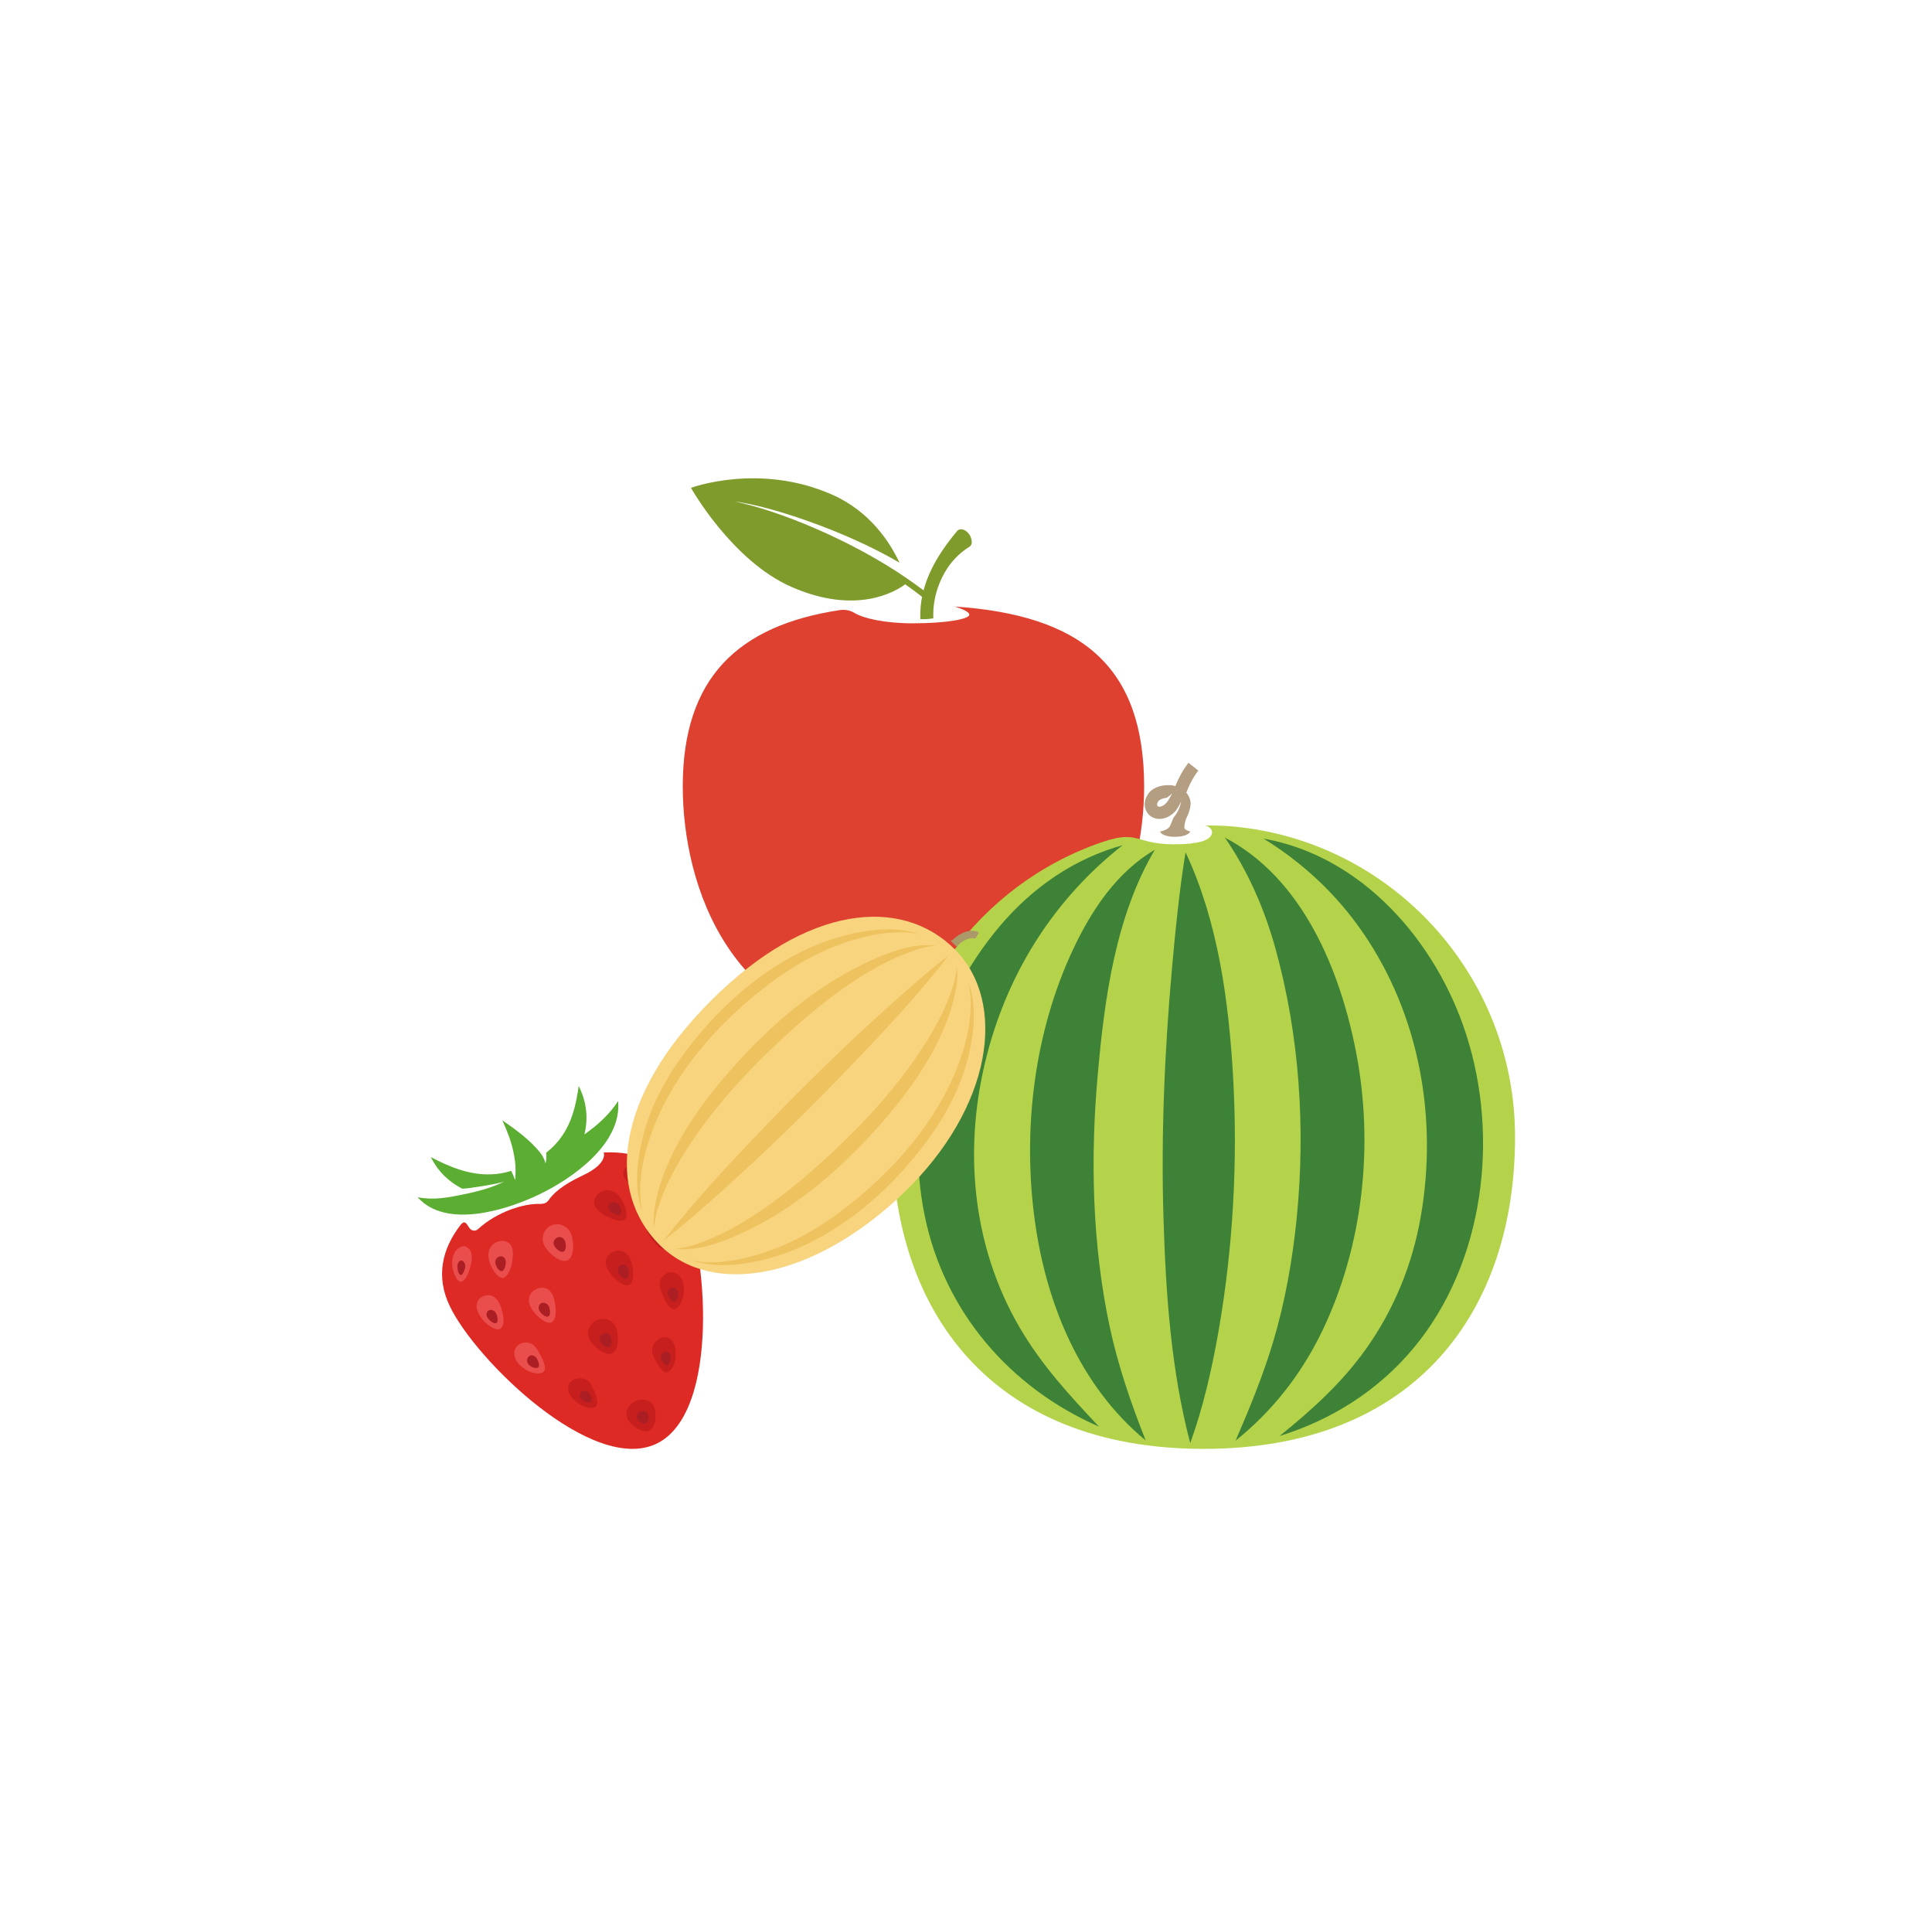 <svg width="101" height="100" viewBox="0 0 101 100" fill="none" xmlns="http://www.w3.org/2000/svg">
<path d="M28.293 62.929C27.423 62.879 26.003 63.319 24.983 64.249C24.853 64.369 24.643 64.339 24.543 64.189C24.393 63.969 24.303 63.749 24.083 64.019C23.093 65.289 22.773 66.749 23.523 68.289C24.873 71.099 30.973 77.069 34.323 75.459C37.673 73.849 36.993 65.269 35.643 62.459C34.843 60.789 33.343 60.149 31.563 60.239C31.623 60.449 31.553 60.929 30.463 61.439C29.393 61.939 28.913 62.389 28.683 62.729C28.593 62.859 28.443 62.929 28.293 62.919V62.929Z" fill="#DE2A25"/>
<path d="M30.553 59.289C30.753 58.48 30.683 57.609 30.253 56.77C30.133 57.59 29.973 58.38 29.553 59.109C29.283 59.569 28.953 59.94 28.553 60.249C28.563 60.33 28.583 60.63 28.513 60.809C28.493 60.679 28.393 60.44 28.263 60.279C27.713 59.569 26.873 58.98 26.263 58.559C26.483 59.059 26.693 59.559 26.813 60.09C26.923 60.59 26.953 60.83 26.953 61.16C26.953 61.539 26.923 61.69 26.923 61.69C26.883 61.529 26.783 61.319 26.723 61.2C26.343 61.319 26.013 61.37 25.693 61.38C24.563 61.429 23.503 60.999 22.523 60.48C22.903 61.239 23.463 61.77 24.163 62.13C24.443 62.139 26.023 61.88 26.363 61.76C25.983 61.94 25.483 62.16 24.423 62.389C23.373 62.609 22.683 62.739 21.833 62.58C23.333 64.26 26.513 63.239 28.193 62.429C29.923 61.599 32.523 59.779 32.313 57.55C31.873 58.239 31.243 58.809 30.543 59.3L30.553 59.289Z" fill="#5BAE32"/>
<path d="M28.803 64.06C28.423 64.24 28.263 64.7 28.453 65.09C28.633 65.47 29.293 66.06 29.673 65.87C30.053 65.68 30.013 64.81 29.823 64.43C29.643 64.05 29.183 63.88 28.803 64.06Z" fill="#E94D4C"/>
<path d="M29.113 64.699C28.963 64.769 28.893 64.959 28.973 65.109C29.043 65.259 29.313 65.499 29.463 65.419C29.613 65.339 29.603 64.999 29.523 64.839C29.443 64.679 29.263 64.619 29.113 64.689V64.699Z" fill="#AB1F24"/>
<path d="M31.183 69.01C30.803 69.19 30.633 69.64 30.813 70C30.993 70.36 31.633 70.91 32.003 70.73C32.383 70.55 32.353 69.71 32.183 69.34C32.003 68.98 31.563 68.83 31.183 69.01Z" fill="#C61F1E"/>
<path d="M31.523 69.719C31.373 69.789 31.303 69.969 31.373 70.119C31.443 70.269 31.703 70.479 31.853 70.409C32.003 70.339 31.993 69.999 31.923 69.849C31.853 69.699 31.673 69.639 31.523 69.719Z" fill="#AB1F24"/>
<path d="M33.213 73.24C32.833 73.42 32.653 73.83 32.803 74.16C32.963 74.48 33.563 74.95 33.943 74.77C34.323 74.59 34.333 73.83 34.183 73.5C34.023 73.18 33.593 73.06 33.213 73.24Z" fill="#C61F1E"/>
<path d="M33.473 73.779C33.323 73.849 33.253 74.019 33.313 74.149C33.373 74.279 33.613 74.469 33.773 74.389C33.923 74.319 33.933 74.009 33.863 73.879C33.793 73.749 33.623 73.699 33.473 73.779Z" fill="#AB1F24"/>
<path d="M26.263 64.859C25.933 64.859 25.513 65.099 25.533 65.649C25.553 66.169 26.033 66.879 26.313 66.789C26.603 66.699 26.783 66.169 26.813 65.599C26.843 65.089 26.583 64.859 26.263 64.859Z" fill="#E94D4C"/>
<path d="M26.193 65.67C26.043 65.66 25.893 65.79 25.893 65.96C25.883 66.14 26.063 66.45 26.223 66.44C26.373 66.44 26.443 66.13 26.443 65.97C26.443 65.81 26.343 65.67 26.193 65.66V65.67Z" fill="#AB1F24"/>
<path d="M28.183 67.32C27.863 67.4 27.513 67.72 27.703 68.23C27.883 68.71 28.583 69.27 28.833 69.12C29.093 68.96 29.103 68.43 28.963 67.89C28.833 67.41 28.503 67.24 28.183 67.33V67.32Z" fill="#E94D4C"/>
<path d="M28.373 68.09C28.223 68.11 28.123 68.27 28.173 68.44C28.213 68.61 28.493 68.86 28.643 68.82C28.793 68.78 28.763 68.48 28.713 68.33C28.663 68.18 28.523 68.08 28.373 68.1V68.09Z" fill="#AB1F24"/>
<path d="M25.353 67.719C25.053 67.79 24.763 68.129 25.003 68.62C25.273 69.18 25.923 69.609 26.153 69.45C26.383 69.29 26.363 68.87 26.193 68.34C26.023 67.84 25.733 67.629 25.363 67.719H25.353Z" fill="#E94D4C"/>
<path d="M25.613 68.47C25.473 68.5 25.393 68.65 25.453 68.81C25.513 68.97 25.793 69.21 25.933 69.16C26.063 69.11 26.013 68.82 25.953 68.68C25.893 68.54 25.743 68.44 25.613 68.47Z" fill="#AB1F24"/>
<path d="M24.373 65.159C24.143 65.069 23.743 65.279 23.653 65.799C23.563 66.369 23.873 66.999 24.093 66.999C24.313 66.999 24.523 66.539 24.633 66.019C24.733 65.549 24.593 65.259 24.363 65.169L24.373 65.159Z" fill="#E94D4C"/>
<path d="M24.183 65.9C24.083 65.85 23.953 65.93 23.923 66.09C23.883 66.25 23.953 66.6 24.073 66.64C24.183 66.68 24.283 66.41 24.313 66.27C24.343 66.12 24.293 65.96 24.183 65.91V65.9Z" fill="#AB1F24"/>
<path d="M29.963 72.129C29.683 72.269 29.573 72.669 29.913 73.069C30.293 73.519 30.923 73.699 31.143 73.519C31.323 73.369 31.173 72.899 30.943 72.429C30.733 72.009 30.263 71.969 29.963 72.119V72.129Z" fill="#C61F1E"/>
<path d="M30.473 72.71C30.343 72.76 30.273 72.92 30.343 73.06C30.413 73.2 30.713 73.37 30.853 73.3C30.983 73.23 30.903 72.98 30.833 72.85C30.763 72.73 30.613 72.66 30.473 72.71Z" fill="#AB1F24"/>
<path d="M31.183 62.49C31.393 62.24 31.833 62.05 32.253 62.41C32.643 62.75 32.903 63.57 32.653 63.74C32.393 63.91 31.873 63.72 31.413 63.39C31.003 63.1 30.973 62.75 31.183 62.5V62.49Z" fill="#C61F1E"/>
<path d="M31.853 62.95C31.933 62.83 32.133 62.79 32.273 62.9C32.423 63 32.553 63.34 32.443 63.46C32.343 63.57 32.063 63.44 31.933 63.34C31.813 63.24 31.763 63.08 31.853 62.95Z" fill="#AB1F24"/>
<path d="M31.893 65.529C32.153 65.329 32.623 65.249 32.903 65.719C33.163 66.159 33.173 67.049 32.893 67.159C32.613 67.269 32.183 66.939 31.853 66.489C31.563 66.089 31.633 65.729 31.903 65.529H31.893Z" fill="#C61F1E"/>
<path d="M32.383 66.159C32.493 66.059 32.683 66.069 32.783 66.219C32.893 66.359 32.913 66.729 32.783 66.829C32.663 66.919 32.443 66.709 32.353 66.579C32.273 66.449 32.273 66.269 32.383 66.169V66.159Z" fill="#AB1F24"/>
<path d="M33.983 63.579C34.223 63.389 34.673 63.369 34.913 63.869C35.183 64.429 35.113 65.209 34.853 65.279C34.583 65.359 34.263 65.079 33.963 64.609C33.683 64.169 33.703 63.809 33.993 63.569L33.983 63.579Z" fill="#C61F1E"/>
<path d="M34.413 64.25C34.523 64.16 34.693 64.19 34.773 64.34C34.863 64.49 34.873 64.86 34.753 64.94C34.633 65.01 34.443 64.79 34.363 64.65C34.293 64.51 34.303 64.34 34.413 64.25Z" fill="#AB1F24"/>
<path d="M32.603 61.209C32.683 60.969 33.083 60.789 33.553 61.05C34.053 61.33 34.353 61.969 34.213 62.139C34.073 62.309 33.583 62.19 33.103 61.95C32.673 61.739 32.533 61.44 32.603 61.209Z" fill="#C61F1E"/>
<path d="M33.293 61.519C33.313 61.409 33.463 61.359 33.603 61.429C33.753 61.499 33.983 61.779 33.933 61.889C33.893 61.999 33.623 61.909 33.493 61.839C33.363 61.769 33.263 61.629 33.293 61.519Z" fill="#AB1F24"/>
<path d="M34.993 66.51C35.303 66.44 35.684 66.68 35.743 67.23C35.813 67.85 35.504 68.42 35.214 68.42C34.974 68.42 34.724 67.95 34.533 67.41C34.364 66.93 34.663 66.58 34.993 66.5V66.51Z" fill="#C61F1E"/>
<path d="M35.083 67.32C35.213 67.269 35.383 67.35 35.433 67.51C35.493 67.669 35.403 68.01 35.253 68.04C35.113 68.07 34.973 67.809 34.923 67.669C34.883 67.519 34.943 67.37 35.073 67.32H35.083Z" fill="#AB1F24"/>
<path d="M27.083 70.309C26.833 70.509 26.783 70.959 27.173 71.349C27.613 71.789 28.243 71.899 28.433 71.679C28.593 71.499 28.373 70.999 28.073 70.519C27.803 70.089 27.343 70.099 27.073 70.319L27.083 70.309Z" fill="#E94D4C"/>
<path d="M27.673 70.88C27.553 70.95 27.513 71.14 27.603 71.28C27.693 71.43 28.013 71.57 28.133 71.47C28.243 71.38 28.133 71.11 28.043 70.98C27.953 70.86 27.793 70.8 27.673 70.88Z" fill="#AB1F24"/>
<path d="M34.543 69.93C34.833 69.8 35.213 69.96 35.303 70.48C35.413 71.06 35.163 71.66 34.883 71.73C34.653 71.78 34.383 71.37 34.163 70.89C33.963 70.46 34.233 70.07 34.533 69.93H34.543Z" fill="#C61F1E"/>
<path d="M34.683 70.69C34.803 70.62 34.973 70.66 35.033 70.81C35.103 70.95 35.043 71.29 34.903 71.35C34.773 71.41 34.623 71.18 34.563 71.05C34.513 70.92 34.563 70.76 34.683 70.69Z" fill="#AB1F24"/>
<path d="M49.863 31.689C50.333 31.829 50.673 31.989 50.673 32.13C50.673 32.349 49.543 32.58 47.703 32.58C46.273 32.58 45.133 32.319 44.693 32.05C44.453 31.899 44.173 31.849 43.893 31.89C38.563 32.7 35.693 35.45 35.693 41.109C35.693 46.209 38.113 53.919 47.083 54.27C47.803 54.3 50.043 53.709 51.943 51.529C51.423 52.809 49.923 54.039 49.603 54.179C57.603 53.2 59.813 45.88 59.813 41.12C59.813 34.84 56.553 32.139 49.863 31.7V31.689Z" fill="#DE4130"/>
<path d="M48.113 32.36C48.043 30.61 48.903 29.11 50.033 27.76C50.093 27.68 50.203 27.65 50.303 27.67C50.433 27.7 50.543 27.76 50.663 27.92C50.763 28.05 50.793 28.21 50.803 28.34C50.803 28.44 50.753 28.54 50.663 28.59C50.373 28.76 49.863 29.17 49.513 29.72C49.013 30.5 48.753 31.41 48.793 32.32C48.533 32.36 48.363 32.37 48.123 32.36H48.113Z" fill="#7F9B2C"/>
<path d="M48.443 30.98C48.443 30.98 48.083 30.7 47.453 30.26C44.493 28.21 40.633 26.66 38.393 26.21C40.293 26.45 44.213 27.76 47.023 29.41C46.523 28.34 45.473 26.72 43.493 25.85C39.673 24.17 36.123 25.5 36.123 25.5C36.123 25.5 38.263 29.32 41.383 30.68C44.783 32.17 46.843 30.9 47.323 30.54C48.013 31.03 48.383 31.34 48.383 31.34L48.463 31L48.443 30.98Z" fill="#7F9B2C"/>
<path d="M62.283 44.09C59.263 44.35 59.783 43.28 57.633 44.01C51.223 46.19 46.643 52.28 46.643 59.43C46.643 68.43 51.743 75.73 62.923 75.73C74.103 75.73 79.203 68.43 79.203 59.43C79.203 50.95 72.733 43.95 64.463 43.2C63.903 43.15 63.393 43.14 63.003 43.15C63.533 43.26 63.623 43.97 62.273 44.08L62.283 44.09Z" fill="#B4D34A"/>
<path d="M62.223 43.469C62.223 43.469 62.113 43.739 61.423 43.739C60.733 43.739 60.643 43.469 60.643 43.469C60.903 43.409 61.113 43.299 61.163 43.179C61.253 42.959 61.263 42.939 61.353 42.729C61.603 42.449 61.723 42.079 61.743 41.889C61.663 42.119 61.463 42.379 61.453 42.389C61.273 42.589 61.073 42.719 60.823 42.779C60.493 42.859 60.163 42.749 59.983 42.489C59.783 42.209 59.793 41.829 60.013 41.509C60.213 41.199 60.663 41.019 61.143 41.039C61.243 41.039 61.353 41.059 61.443 41.089C61.443 41.069 61.463 41.049 61.473 41.019C61.743 40.349 62.113 39.889 62.133 39.869L62.643 40.279C62.643 40.279 62.313 40.689 62.083 41.269C62.063 41.329 62.043 41.379 62.013 41.429C62.073 41.489 62.113 41.559 62.153 41.639C62.353 42.019 62.173 42.439 62.003 42.809C61.943 42.959 61.913 43.149 61.913 43.239C61.913 43.319 61.973 43.399 62.223 43.459V43.469ZM60.993 41.699C60.783 41.719 60.613 41.799 60.553 41.879C60.473 41.999 60.483 42.079 60.513 42.129C60.553 42.179 60.623 42.169 60.663 42.159C60.833 42.119 60.973 42.019 61.153 41.699C61.203 41.629 61.243 41.539 61.273 41.469C61.203 41.539 61.113 41.629 60.983 41.699H60.993Z" fill="#B49E82"/>
<path d="M61.983 44.559C63.683 48.189 64.233 52.309 64.463 56.279C64.713 60.689 64.463 65.169 63.713 69.519C63.363 71.519 62.913 73.519 62.223 75.429C61.213 71.609 60.943 67.569 60.823 63.639C60.693 59.279 60.883 54.899 61.273 50.559C61.453 48.559 61.653 46.549 61.973 44.569L61.983 44.559Z" fill="#3E8238"/>
<path d="M60.363 44.43C58.323 47.89 57.743 52.17 57.393 56.11C56.993 60.5 57.093 65.03 58.013 69.35C58.453 71.4 59.123 73.34 59.893 75.29C56.463 72.46 54.703 68.17 54.103 63.84C53.443 59.08 54.053 53.94 56.123 49.57C57.083 47.54 58.393 45.58 60.363 44.42V44.43Z" fill="#3E8238"/>
<path d="M58.712 44.158C55.182 46.928 52.762 50.698 51.622 55.038C50.342 59.878 50.762 65.048 53.322 69.418C54.452 71.348 55.922 72.948 57.452 74.568C52.802 72.538 49.372 68.568 48.342 63.548C47.252 58.248 48.792 52.488 52.292 48.378C54.002 46.368 56.172 44.868 58.722 44.168L58.712 44.158Z" fill="#3E8238"/>
<path d="M64.013 43.77C68.093 45.89 70.063 50.71 70.893 55C71.833 59.85 71.263 65.13 69.113 69.59C68.033 71.82 66.523 73.76 64.593 75.3C65.323 73.61 66.013 71.94 66.543 70.18C67.183 68.05 67.573 65.84 67.793 63.62C68.253 58.93 67.933 54.1 66.673 49.56C66.093 47.48 65.243 45.54 64.023 43.76L64.013 43.77Z" fill="#3E8238"/>
<path d="M66.032 43.828C71.222 44.738 75.082 49.218 76.642 54.048C78.392 59.438 77.592 65.988 73.932 70.418C72.092 72.648 69.642 74.208 66.892 75.058C68.582 73.698 70.172 72.258 71.432 70.478C72.882 68.428 73.842 66.078 74.272 63.598C75.172 58.458 74.212 53.028 71.222 48.708C69.842 46.708 68.092 45.088 66.032 43.818V43.828Z" fill="#3E8238"/>
<path d="M47.223 62.369C51.873 57.909 52.693 52.399 49.913 49.619C47.133 46.839 42.183 47.279 37.163 52.309C32.133 57.329 31.693 62.279 34.473 65.059C37.253 67.839 42.573 66.829 47.223 62.369Z" fill="#F7D47D"/>
<path d="M34.703 64.829C36.313 62.76 38.123 60.83 39.933 58.94C42.083 56.7 44.313 54.52 46.633 52.45C47.593 51.59 48.563 50.73 49.593 49.94C47.993 52.01 46.173 53.95 44.363 55.83C42.213 58.069 39.983 60.249 37.663 62.319C36.703 63.179 35.733 64.04 34.703 64.829Z" fill="#EDC25F"/>
<path d="M35.284 65.269C35.804 65.249 36.334 65.059 36.814 64.879C37.464 64.629 38.094 64.319 38.694 63.969C40.004 63.199 41.214 62.279 42.354 61.279C44.654 59.269 46.854 56.989 48.474 54.379C48.894 53.699 49.274 52.999 49.564 52.259C49.784 51.719 49.984 51.119 50.014 50.529C50.104 51.059 49.994 51.639 49.874 52.149C49.714 52.859 49.454 53.539 49.144 54.199C48.464 55.659 47.524 56.989 46.494 58.219C44.464 60.629 41.994 62.889 39.144 64.279C38.004 64.829 36.564 65.439 35.264 65.269H35.284Z" fill="#EDC25F"/>
<path d="M36.123 65.879C37.323 66.129 38.683 65.879 39.833 65.509C41.373 65.019 42.793 64.209 44.073 63.229C46.623 61.289 48.963 58.669 50.103 55.639C50.593 54.339 50.943 52.759 50.633 51.369C51.103 52.649 50.903 54.209 50.553 55.489C50.123 57.049 49.323 58.489 48.353 59.779C46.383 62.399 43.603 64.769 40.413 65.709C39.093 66.099 37.463 66.339 36.123 65.869V65.879Z" fill="#EDC25F"/>
<path d="M48.933 49.429C48.413 49.449 47.883 49.639 47.403 49.819C46.753 50.069 46.123 50.379 45.523 50.729C44.213 51.499 43.003 52.419 41.863 53.419C39.563 55.429 37.363 57.709 35.743 60.319C35.323 60.999 34.943 61.699 34.653 62.439C34.433 62.979 34.233 63.579 34.203 64.169C34.113 63.639 34.223 63.059 34.343 62.549C34.503 61.839 34.763 61.159 35.073 60.499C35.753 59.039 36.693 57.709 37.723 56.479C39.753 54.069 42.223 51.809 45.073 50.419C46.213 49.869 47.653 49.259 48.953 49.429H48.933Z" fill="#EDC25F"/>
<path d="M48.093 48.829C46.893 48.579 45.533 48.829 44.383 49.199C42.843 49.689 41.423 50.499 40.143 51.479C37.593 53.419 35.253 56.039 34.113 59.069C33.623 60.369 33.273 61.949 33.583 63.339C33.113 62.059 33.313 60.499 33.663 59.219C34.093 57.659 34.893 56.219 35.863 54.929C37.833 52.309 40.613 49.939 43.803 48.999C45.123 48.609 46.753 48.369 48.093 48.839V48.829Z" fill="#EDC25F"/>
<path d="M49.663 49.159C49.713 49.159 49.763 49.159 49.783 49.139C50.453 48.519 50.953 48.639 51.123 48.709C51.153 48.719 51.173 48.759 51.153 48.789L51.003 49.039C51.003 49.039 50.973 49.069 50.953 49.059C50.853 49.029 50.543 48.979 50.073 49.409C50.053 49.429 50.043 49.479 50.043 49.519L49.673 49.149L49.663 49.159Z" fill="#AB996A"/>
</svg>
